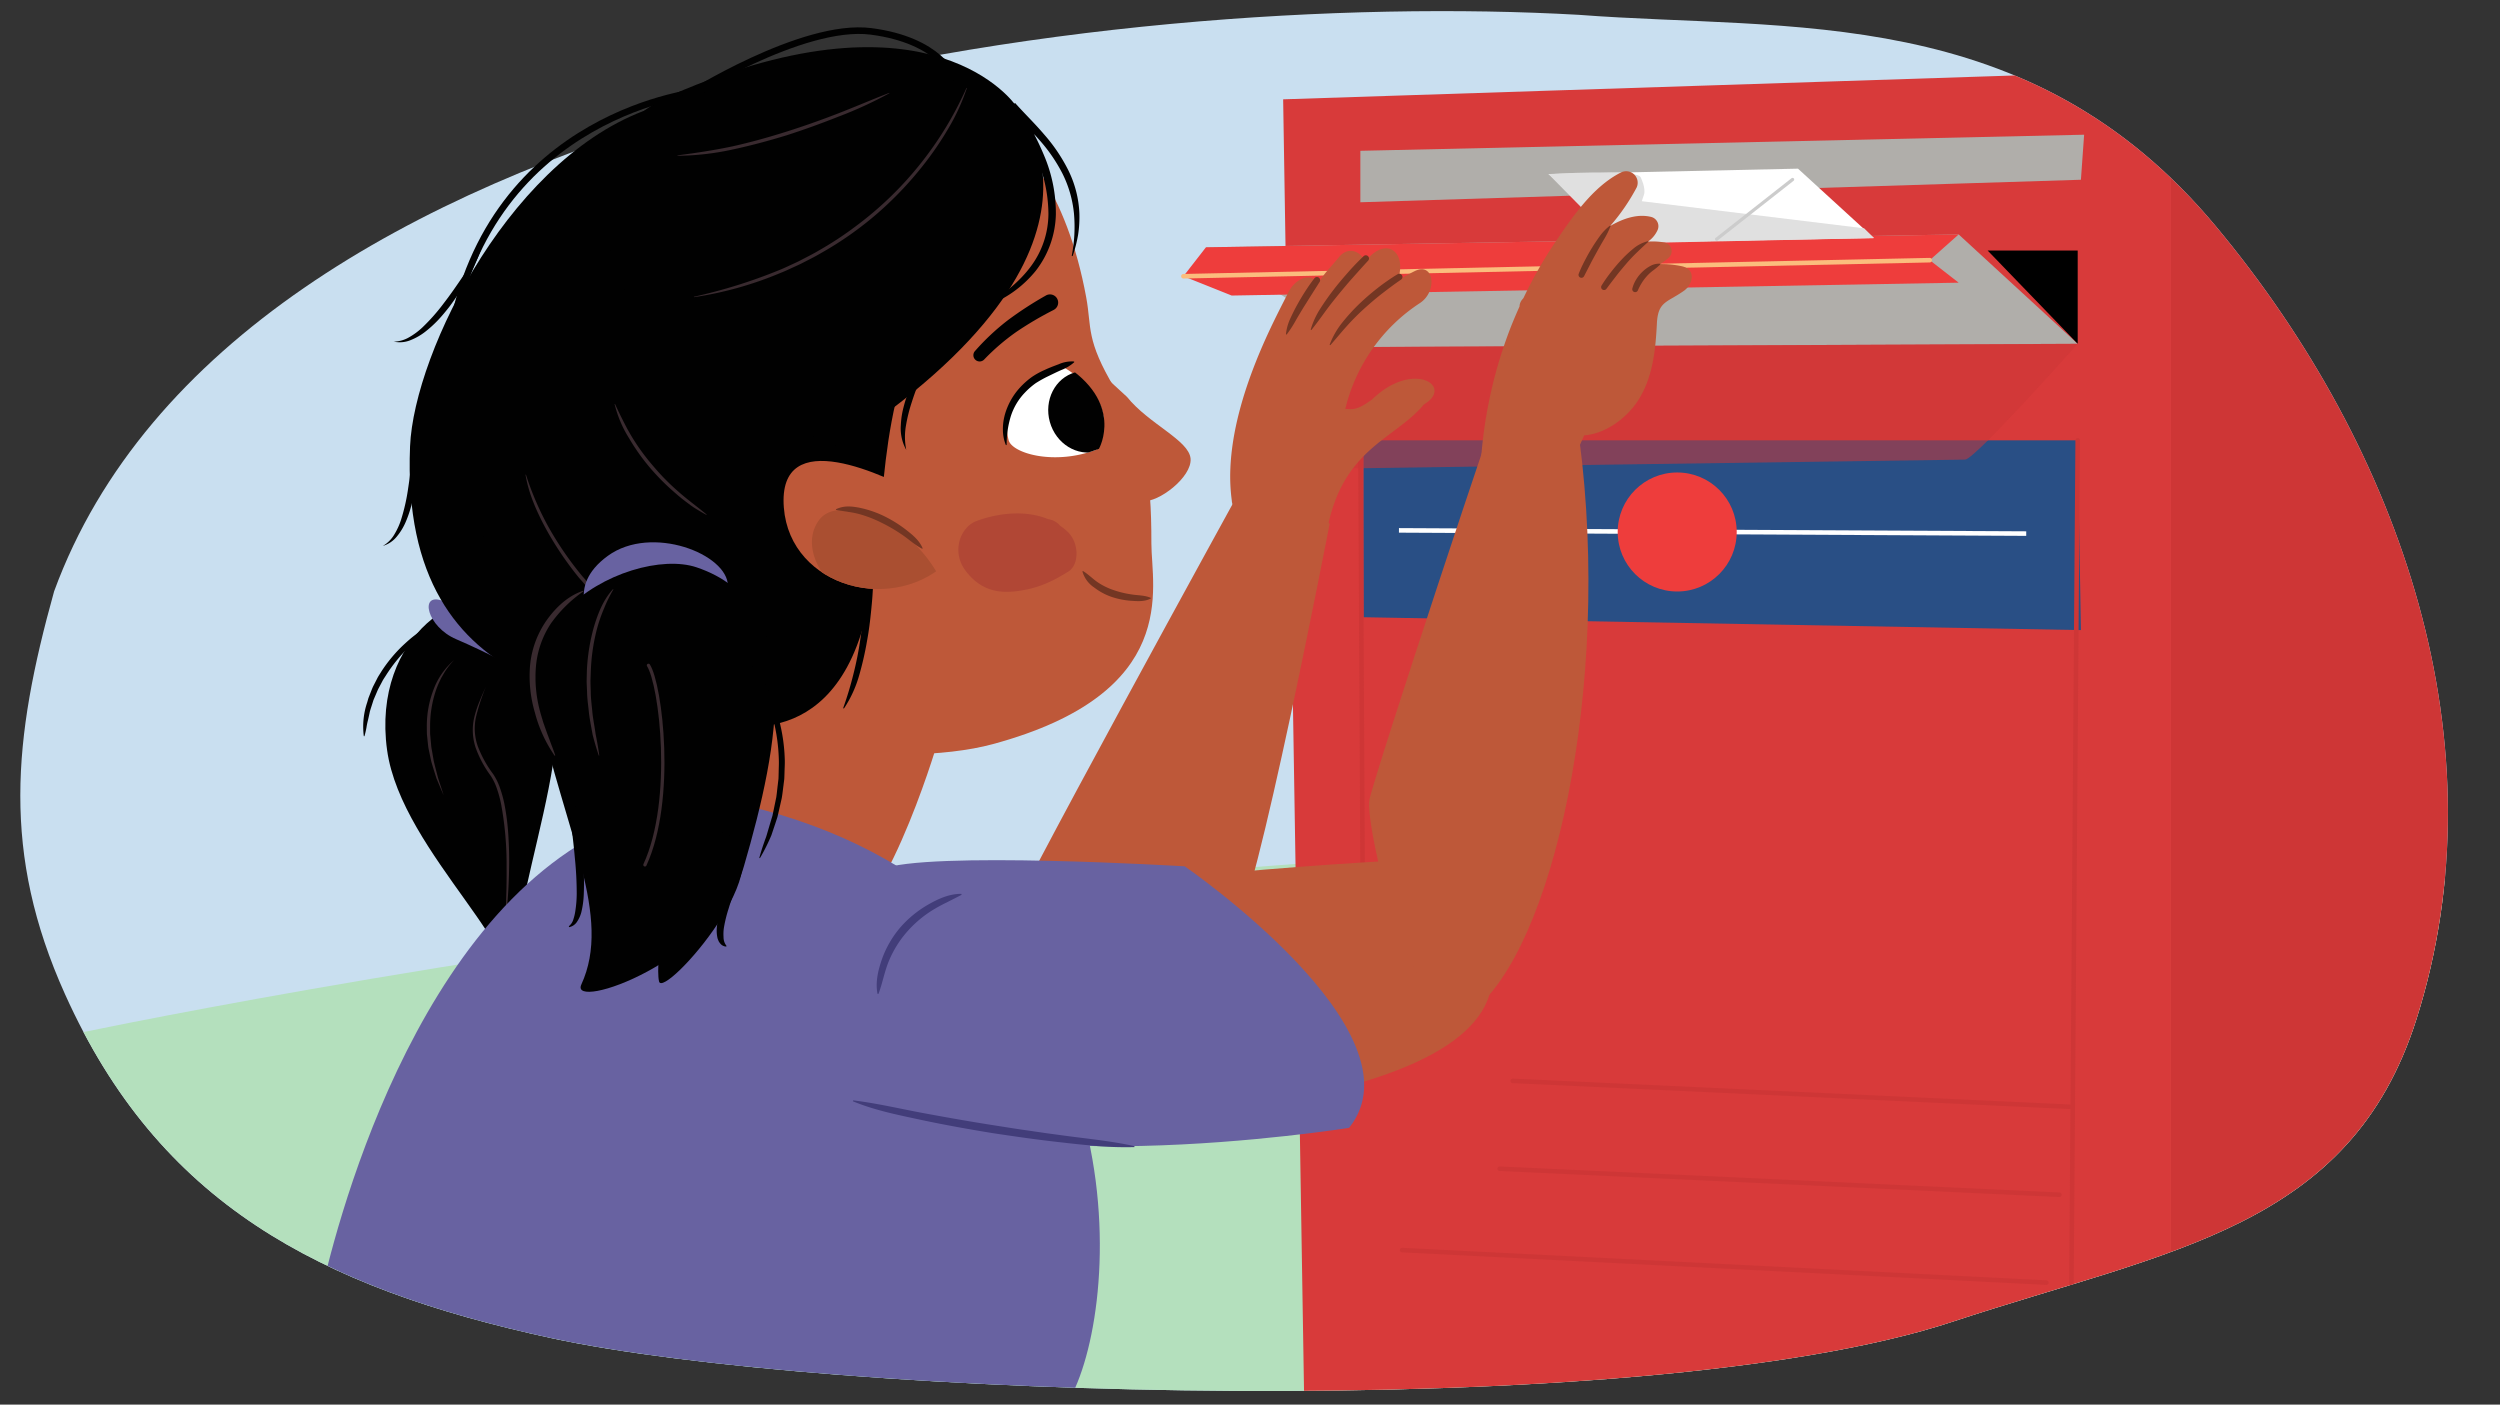 <svg xmlns="http://www.w3.org/2000/svg" xmlns:xlink="http://www.w3.org/1999/xlink" width="760" height="427" viewBox="0 0 760 427"><rect x="0" y="0" width="760" height="427" fill="#333333" stroke="none"/><defs><clipPath id="a"><path d="M479.956,4.508C338.988-3.5,71.756,28.765,16.451,179.766,3.917,224.735.475,259.412,19.767,302.248c28.542,63.373,76.783,89.124,147.846,104.535,82.1,17.806,330.217,26.663,426-5,66.131-21.861,120.81-28.337,141-92,26.316-82.979-4.2-172.791-61-241S543.824,9.426,479.956,4.508Z" fill="none"/></clipPath><clipPath id="b"><path d="M280.389,150.678c-10.933-5.99-44.111-22.22-42.1,3.64,1.9,24.434,34.039,32.97,50.759,15.58" fill="#be5839"/></clipPath><clipPath id="c"><path d="M322.955,110.535c-.824-.506-1.822.7-2.718,1.155-12.062,6.138-16.978,13.58-15.187,21.045,2.061,8.588,16.154,8.641,29.034,3.695C334.084,136.43,342.088,122.284,322.955,110.535Z" fill="none"/></clipPath></defs><g style="isolation:isolate"><g clip-path="url(#a)"><rect x="-24.387" y="-2.217" width="793" height="434" fill="#c9dff0"/><path d="M20.653,314.735s443.17-94.965,743.892-43.526l122.663,227.52L2.847,508.621Z" fill="#b4e0bd"/><polygon points="659.979 21.394 390.077 30.195 397.9 514.259 659.979 553.375 659.979 21.394" fill="#d83a3a"/><polygon points="413.546 45.842 633.575 40.952 632.598 54.643 413.546 61.488 413.546 45.842" fill="#b0aeaa"/><polygon points="631.62 104.516 595.437 71.267 366.607 75.179 414.524 105.494 631.62 104.516" fill="#b0aeaa"/><polygon points="595.437 71.267 366.607 75.179 359.762 83.98 374.43 89.847 595.437 85.936 586.636 79.091 595.437 71.267" fill="#ee3d3c"/><line x1="586.636" y1="79.091" x2="359.762" y2="83.98" fill="none" stroke="#fbbd7d" stroke-linecap="round" stroke-miterlimit="10" stroke-width="1.39"/><polygon points="604.238 76.157 631.62 76.157 631.62 104.516 604.238 76.157"/><polygon points="631.62 133.853 414.524 133.853 414.524 187.638 632.598 191.55 631.62 133.853" fill="#294f85"/><line x1="425.281" y1="161.235" x2="615.973" y2="162.213" fill="none" stroke="#fff" stroke-miterlimit="10" stroke-width="1.39"/><circle cx="509.87" cy="161.724" r="18.091" fill="#ee3d3c"/><polygon points="659.979 21.394 659.979 553.375 787.107 507.414 791.018 126.03 659.979 21.394" fill="#ce3636"/><line x1="631.62" y1="133.853" x2="629.044" y2="479.923" fill="none" stroke="#ce3636" stroke-linecap="round" stroke-miterlimit="10" stroke-width="1.39" style="mix-blend-mode:multiply"/><line x1="413.546" y1="132.875" x2="414.524" y2="322.589" fill="none" stroke="#ce3636" stroke-linecap="round" stroke-miterlimit="10" stroke-width="1.39" style="mix-blend-mode:multiply"/><path d="M631.62,104.516s-31.293,35.205-34.227,35.205-205.361,2.933-205.361,2.933l22.492-37.16Z" fill="#ce3636" opacity="0.54" style="mix-blend-mode:multiply"/><path d="M422.494-23.081C358.625-28,251.1-33.879,184.6,3.8S77.532,101.751,57.814,172.49c-12.534,44.968-18.339,94.922.953,137.758,28.542,63.373,121.988,74.227,191.964,94s240.781,79.564,336.564,47.9c66.131-21.861,104.306-65.27,124.5-128.933,26.316-82.979,9.177-177.566-47.622-245.774S486.362-18.163,422.494-23.081Z" fill="none"/><line x1="630.012" y1="336.498" x2="459.866" y2="328.584" fill="none" stroke="#ce3636" stroke-linecap="round" stroke-miterlimit="10" stroke-width="1.39" style="mix-blend-mode:multiply"/><line x1="626.055" y1="363.206" x2="455.909" y2="355.293" fill="none" stroke="#ce3636" stroke-linecap="round" stroke-miterlimit="10" stroke-width="1.39" style="mix-blend-mode:multiply"/><line x1="622.098" y1="389.915" x2="426.233" y2="380.023" fill="none" stroke="#ce3636" stroke-linecap="round" stroke-miterlimit="10" stroke-width="1.39" style="mix-blend-mode:multiply"/><polygon points="470.747 52.922 546.588 51.273 569.669 72.376 496.137 73.695 470.747 52.922" fill="#fff"/><path d="M498.775,53.911s1.649,3.3.99,5.276l-.66,1.978,67.6,8.244,2.967,2.967-78.148,1.649-20.774-21.1S497.786,51.273,498.775,53.911Z" fill="#e0e0e0"/><line x1="544.939" y1="54.57" x2="521.857" y2="72.706" fill="none" stroke="#ccc" stroke-linecap="round" stroke-miterlimit="10"/></g><path d="M415,79.681c-1.18-3.3-5.167-5-8.03-1.423-2.383,2.977-4.568,4.879-6.349,8.147-1.262-3.485-6.531-2.524-9.089,2.7-3.415,6.971-16.593,30.533-17.5,53.345a55.2,55.2,0,0,0,.429,9.68,4.621,4.621,0,0,0,2.849,4,5.029,5.029,0,0,0,1.419,2.592,4.178,4.178,0,0,0,3.066,3.435l6.843,2.32a5.524,5.524,0,0,0,1.568.278l4.129,1.276a5.941,5.941,0,0,0,4.738-.5c1.477,0,3.694-.289,3.932-1.86,4.106-27.3,20.7-29.7,29.9-40.756,9.175-5.369-3.12-13.628-15.7-1.567-5.034,3.774-6.132,2.9-8.245,3.006a53.353,53.353,0,0,1,22.725-32.241c5.411-3.588,4.255-12.585-1.6-9.7a56.729,56.729,0,0,0-6.481,3.754c1.512-1.664,1.563-1.133,1.919-3.4C426.662,75.509,420.432,72.326,415,79.681Z" fill="#be5839"/><path d="M425.916,85.007c-1.994,1.348-3.965,2.841-5.894,4.332s-3.774,3.11-5.588,4.745q-2.7,2.476-5.139,5.206c-1.634,1.817-3.155,3.7-4.821,5.583a.139.139,0,0,1-.2.019.146.146,0,0,1-.043-.156,24.663,24.663,0,0,1,3.725-6.556,58.707,58.707,0,0,1,5.058-5.594,71.565,71.565,0,0,1,5.68-4.937q1.473-1.17,3.025-2.236c1.032-.722,2.065-1.408,3.176-2.059a.971.971,0,0,1,1.038,1.64Z" fill="#733623"/><path d="M415.905,79.25c-1.529,1.643-3.035,3.353-4.545,5.034s-2.957,3.429-4.4,5.167c-1.42,1.758-2.835,3.521-4.154,5.35s-2.646,3.637-4.088,5.455a.141.141,0,0,1-.2.027.144.144,0,0,1-.051-.149,24.476,24.476,0,0,1,2.9-6.307q1.866-2.921,3.978-5.658c1.394-1.835,2.894-3.579,4.409-5.308s3.1-3.38,4.781-4.986a.971.971,0,0,1,1.384,1.361Z" fill="#733623"/><path d="M401.155,85.725l-2.509,3.952-2.492,3.97c-.8,1.337-1.62,2.667-2.382,4.026a34.226,34.226,0,0,1-2.584,3.971.144.144,0,0,1-.2.029.151.151,0,0,1-.057-.127,15,15,0,0,1,1.293-4.657c.666-1.454,1.377-2.885,2.151-4.279s1.588-2.762,2.45-4.1,1.768-2.637,2.751-3.912a.971.971,0,0,1,1.592,1.11Z" fill="#733623"/><path d="M378.688,145.986s-76.233,138.57-71.4,133.454c1.935-2.051,61.8,7.354,67.966,2.657S404.221,159.19,404.221,159.19Z" fill="#be5839"/><path d="M156.01,185.209c-14.084-10.532-43.166,7.791-38.334,42.819,4.37,31.681,47.4,64.534,34.357,75.694s-.32,29.076,3.758-9.663C160.086,253.259,184.261,206.337,156.01,185.209Z" fill="#010101"/><path d="M138.076,200.65a20.455,20.455,0,0,0-3.286,4.322l-.678,1.173-.58,1.223a23.709,23.709,0,0,0-1.009,2.506,33.985,33.985,0,0,0-1.77,10.6c.006.9-.014,1.8.01,2.7l.251,2.7c.044.449.066.9.127,1.349l.239,1.335.46,2.678c.4,1.766.879,3.519,1.333,5.281.558,1.73,1.148,3.453,1.682,5.206-.743-1.666-1.428-3.363-2.147-5.053-.553-1.744-1.121-3.492-1.618-5.261l-.573-2.7-.278-1.353c-.074-.454-.109-.915-.165-1.372l-.287-2.753c-.032-.922-.022-1.848-.033-2.772a30.8,30.8,0,0,1,2.052-10.848A21.78,21.78,0,0,1,138.076,200.65Z" fill="#392a2f"/><path d="M147.739,208.7a61.746,61.746,0,0,0-2.993,9.079,16.261,16.261,0,0,0,.573,9.274,34.814,34.814,0,0,0,4.6,8.263,18.307,18.307,0,0,1,2.137,4.415,35.3,35.3,0,0,1,1.284,4.686,71.956,71.956,0,0,1,1.2,9.58c.2,3.207.3,6.417.232,9.624a165.107,165.107,0,0,1-1.389,19.162c.218-3.193.4-6.386.487-9.582q.183-4.791.133-9.581a100.564,100.564,0,0,0-1.637-19,34.351,34.351,0,0,0-1.207-4.575,17.357,17.357,0,0,0-1.989-4.219,32.846,32.846,0,0,1-4.568-8.526,16.831,16.831,0,0,1-.323-9.628,33.123,33.123,0,0,1,1.547-4.568C146.41,211.615,147.079,210.16,147.739,208.7Z" fill="#392a2f"/><path d="M134.313,182.581c-6.892-2.41-4.523,7.945,4.379,11.743s20.407,9.84,20.407,9.84S165.866,193.616,134.313,182.581Z" fill="#6862a1"/><path d="M215.042,213.534s-34.425,53.146-26.163,57.978,45.577,10.9,62.1,12.111,33.841-57.27,33.841-57.27Z" fill="#be5839"/><path d="M232.29,246.28s-10.7-2.624-15.8-2.356c-75.283,3.963-107.641,104.551-116.9,140.9,19.818,9.506,42.435,16.412,68.026,21.962,33.077,7.173,93.1,12.893,159.248,15.1C342.28,387.01,343.7,276.556,232.29,246.28Z" fill="#6862a1"/><path d="M157.4,109.656c-22.318,47.617-4.7,58.609,30.6,95.288,21.553,22.4,84.609,29.193,113.823,21.268,57.418-15.577,48.187-47.62,48.2-60.96.03-21.8-2.044-31.971-11.084-47.092-8.927-14.931-7.018-18.444-8.723-27.735-5.893-32.109-19.986-49.617-33.36-56.147C296.862,34.278,212.6-8.106,157.4,109.656Z" fill="#be5839"/><path d="M342.61,120.661c6.61,8.252,18.892,13.168,19.326,18.789s-9.78,13.391-14.5,12.884l-18,4.633L327.7,106.958Z" fill="#be5839"/><path d="M320.285,94.236a104.827,104.827,0,0,0-11.271,6.627,66.488,66.488,0,0,0-9.843,8.447,1.9,1.9,0,0,1-2.783-2.586l.009-.011a70.672,70.672,0,0,1,10.031-9.4,109.224,109.224,0,0,1,11.459-7.443,2.49,2.49,0,1,1,2.5,4.305l-.088.049Z" fill="#010101"/><path d="M296.825,158.4c6.187-2.308,14.669-3.526,21.791-.584a5.862,5.862,0,0,1,3.448,1.756l.335.33a18.731,18.731,0,0,1,2.245,1.833c3.422,3.32,3.521,9.918.129,12.025-5.284,3.284-9.487,5.148-15.526,5.938-5.763.754-11.182-.215-15.689-6.159C289.1,167.658,291.968,160.217,296.825,158.4Z" fill="#a23232" opacity="0.43"/><path d="M280.772,97.172c8.992-19.579,4.384-47.649-10.886-64.472-18.5-20.38-49.288-6.741-70.209-.348-43.483,13.286-73.813,74.425-75.022,103.34-3.382,80.875,65.494,77.305,91.8,83.21,0,0,34.894,13.421,46.359-29.846C270.4,160.433,264.779,131.993,280.772,97.172Z" fill="#010101"/><path d="M204.509,28.728c79.049-34.223,104.28,3.355,104.28,3.355s39.726,42.41-53.969,103.7l-49.1-20.09S155.724,49.849,204.509,28.728Z" fill="#010101"/><path d="M265.543,172.557c.014,1.858-.053,3.681-.14,5.517s-.2,3.666-.373,5.492c-.34,3.654-.727,7.31-1.393,10.928a97.487,97.487,0,0,1-2.437,10.771,35.855,35.855,0,0,1-4.591,10.048.143.143,0,0,1-.2.035.148.148,0,0,1-.052-.169,108.111,108.111,0,0,0,3.118-10.388,101.374,101.374,0,0,0,2.089-10.629c.518-3.58.949-7.179,1.263-10.789.3-3.607.58-7.24.716-10.837v-.009a1,1,0,0,1,2,.03Z" fill="#010101"/><path d="M280.389,150.678c-10.933-5.99-44.111-22.22-42.1,3.64,1.9,24.434,34.039,32.97,50.759,15.58" fill="#be5839"/><g clip-path="url(#b)"><path d="M248.541,158.751c4.472-7.123,15.469-2.236,21.188.69,7.3,3.733,12.433,9.558,16.283,16.712,1,1.864-.5,4-2.3,4.463a6.48,6.48,0,0,1-2.782,2.342c-7.82,3.531-18.17,1.753-25.213-2.981C249.394,175.727,243.928,166.1,248.541,158.751Z" fill="#aa4f31"/></g><path d="M280.266,166.781c-2.3-1.2-3.993-2.852-6.014-4.212a49.194,49.194,0,0,0-6.237-3.646,37.18,37.18,0,0,0-6.682-2.609,27.533,27.533,0,0,0-3.487-.7,6.077,6.077,0,0,0-.88-.14l-.89-.143c-.6-.109-1.2-.14-1.842-.3l-.017,0a.138.138,0,0,1-.1-.166.141.141,0,0,1,.074-.089,8.57,8.57,0,0,1,3.777-.806,12.585,12.585,0,0,1,1.924.151,18.707,18.707,0,0,1,1.891.34,32,32,0,0,1,7.183,2.537,39.011,39.011,0,0,1,6.426,4.018c1.972,1.549,4.023,3.156,5.067,5.6a.139.139,0,0,1-.073.182A.146.146,0,0,1,280.266,166.781Z" fill="#733623"/><path d="M349.794,181.976c-1.907.969-3.922.793-5.9.667a24.21,24.21,0,0,1-5.9-1.163,18.6,18.6,0,0,1-5.354-2.875,8.7,8.7,0,0,1-3.57-4.831.142.142,0,0,1,.11-.168.152.152,0,0,1,.107.019c1.752,1.095,2.948,2.4,4.481,3.431a20.274,20.274,0,0,0,4.922,2.384,29.58,29.58,0,0,0,5.41,1.28c1.865.3,3.723.2,5.675.994a.144.144,0,0,1,.012.262Z" fill="#733623"/><path d="M323.5,111.724a3.858,3.858,0,0,0-3.259-.034c-12.062,6.138-15.486,14.646-13.624,22.093,1,4,13.885,7.828,26.765,2.882C333.378,136.665,342.628,123.473,323.5,111.724Z" fill="#fff"/><path d="M326.528,110.15a12.758,12.758,0,0,1-3.9,2.341c-1.361.6-2.691,1.26-4.016,1.9a36.529,36.529,0,0,0-3.763,2.1,22.54,22.54,0,0,0-3.221,2.8,18.457,18.457,0,0,0-4.347,7.267,28.994,28.994,0,0,0-1.257,8.606v.012a.139.139,0,0,1-.266.054,12.34,12.34,0,0,1-.874-4.556,17.334,17.334,0,0,1,.126-2.342,20.054,20.054,0,0,1,.474-2.308,20.464,20.464,0,0,1,4.572-8.192,24.214,24.214,0,0,1,3.516-3.147,23.936,23.936,0,0,1,4.1-2.266c1.385-.648,2.81-1.18,4.231-1.711a9.8,9.8,0,0,1,4.534-.82.152.152,0,0,1,.134.165A.162.162,0,0,1,326.528,110.15Z" fill="#010101"/><g clip-path="url(#c)"><ellipse cx="330.221" cy="125.187" rx="11.49" ry="12.457" transform="translate(-21.521 93.634) rotate(-15.636)" fill="#010101"/></g><path d="M300.133,92.615c4.991-3.255,9.69-6.871,13.151-11.506a26.917,26.917,0,0,0,5.437-16.017,43.424,43.424,0,0,0-3.536-16.916,85.2,85.2,0,0,0-8.431-15.435l1.837-1.428c2.83,3.169,5.989,6.222,8.838,9.572a50.7,50.7,0,0,1,7.4,11,32.579,32.579,0,0,1,3.3,12.875,35.1,35.1,0,0,1-.389,6.622,40.1,40.1,0,0,1-1.632,6.368.147.147,0,0,1-.284-.076,45.5,45.5,0,0,0,.659-12.8,34.709,34.709,0,0,0-3.492-12.1,48.61,48.61,0,0,0-7.229-10.455c-2.815-3.235-5.962-6.174-8.923-9.473l1.837-1.429a83.482,83.482,0,0,1,8.728,15.855,44.922,44.922,0,0,1,3.581,17.869,29.066,29.066,0,0,1-6.111,17.175,34.388,34.388,0,0,1-14.609,10.552.148.148,0,0,1-.192-.083A.149.149,0,0,1,300.133,92.615Z" fill="#010101"/><path d="M146.456,157.519c.579,1.9,1.392,3.938,2.15,5.887q1.185,2.943,2.412,5.872,2.468,5.85,5.223,11.573c1.84,3.811,3.771,7.578,5.859,11.256,2.067,3.693,4.265,7.3,6.528,10.9a.094.094,0,0,1-.028.13.1.1,0,0,1-.122-.018,78.122,78.122,0,0,1-7.391-10.422c-2.189-3.66-4.171-7.434-6.088-11.238s-3.653-7.7-5.322-11.614q-1.258-2.935-2.386-5.927c-.746-2.02-1.5-3.939-2.119-6.11a.656.656,0,0,1,1.259-.372Z" fill="#010101"/><path d="M159.9,144.333a88.621,88.621,0,0,0,6.987,16.125,100.139,100.139,0,0,0,9.95,14.484c1.945,2.195,3.782,4.492,5.893,6.536,1.037,1.038,2.027,2.125,3.1,3.123l3.264,2.957c.547.49,1.082.993,1.639,1.472l1.72,1.376,3.421,2.781c2.336,1.783,4.716,3.508,7.018,5.37a.067.067,0,0,1,.015.092.07.07,0,0,1-.088.018c-1.264-.76-2.52-1.541-3.757-2.35s-2.511-1.573-3.675-2.485l-3.508-2.719-1.744-1.374c-.565-.478-1.109-.981-1.664-1.471l-3.314-2.956c-1.093-1-2.1-2.087-3.156-3.126-2.146-2.048-4.02-4.351-6-6.555a100.293,100.293,0,0,1-9.949-14.714c-2.807-5.2-5.307-10.686-6.283-16.559a.066.066,0,0,1,.054-.076.067.067,0,0,1,.074.045Z" fill="#392a2f"/><path d="M293.913,26.823a63.815,63.815,0,0,1-5.707,12.387,97.555,97.555,0,0,1-7.731,11.26,106.887,106.887,0,0,1-9.144,10.153,100.116,100.116,0,0,1-10.374,8.9,103.424,103.424,0,0,1-11.448,7.461c-1.959,1.166-4.017,2.151-6.038,3.2-1.021.5-2.068.955-3.1,1.435s-2.066.96-3.131,1.367a109.012,109.012,0,0,1-26.22,7.346A.066.066,0,0,1,211,90.2a159.386,159.386,0,0,0,25.878-8.088c1.054-.408,2.073-.9,3.1-1.371s2.057-.934,3.067-1.439c2-1.052,4.033-2.037,5.968-3.2a102.7,102.7,0,0,0,11.3-7.446A105.069,105.069,0,0,0,279.73,49.879a105.785,105.785,0,0,0,14.058-23.1.066.066,0,0,1,.085-.039A.069.069,0,0,1,293.913,26.823Z" fill="#392a2f"/><path d="M270.323,28.37A122.523,122.523,0,0,1,255,35.417c-5.23,2.072-10.522,3.994-15.881,5.719-5.384,1.649-10.825,3.116-16.335,4.3a80.989,80.989,0,0,1-16.767,1.917.066.066,0,0,1-.066-.067.068.068,0,0,1,.059-.065c5.579-.714,11.094-1.559,16.577-2.709,5.465-1.217,10.864-2.719,16.206-4.4s10.632-3.548,15.859-5.573,10.373-4.245,15.616-6.281a.068.068,0,0,1,.086.036A.068.068,0,0,1,270.323,28.37Z" fill="#392a2f"/><path d="M186.977,122.852c.789,1.686,1.567,3.345,2.406,4.981.4.828.85,1.628,1.26,2.448.457.8.9,1.6,1.371,2.388a63.818,63.818,0,0,0,6.47,8.9,69.284,69.284,0,0,0,7.714,7.856c2.746,2.456,5.742,4.577,8.59,6.97a.067.067,0,0,1,.012.093.068.068,0,0,1-.084.018c-.817-.44-1.626-.9-2.417-1.389a25.582,25.582,0,0,1-2.342-1.516c-1.493-1.109-2.992-2.216-4.377-3.462a70.236,70.236,0,0,1-7.92-7.87,63.938,63.938,0,0,1-6.464-9.113,35.142,35.142,0,0,1-4.343-10.259.067.067,0,0,1,.048-.081A.07.07,0,0,1,186.977,122.852Z" fill="#392a2f"/><path d="M180.351,189.376s-8.857-10.737,4.429-20.4,36.5-.537,36.5,9.126-5.905,16.1-11.944,12.482S180.351,189.376,180.351,189.376Z" fill="#6862a1"/><path d="M211.756,172.466c-10.29-3.465-28.9,1.555-40.018,13.255-6.893,7.251-10.912,17.067-8.3,29.02,8.455,38.653,22.754,63.927,13.287,84.552-3.758,8.187,40.933-6.845,49.389-35.834C237.023,226.064,245.19,183.721,211.756,172.466Z" fill="#010101"/><path d="M213.233,27.788S148.812,33.694,137,102.409" fill="none" stroke="#010101" stroke-linecap="round" stroke-miterlimit="10" stroke-width="2"/><path d="M208.4,29.4S243.832,6.852,264.769,9.536,290,23.494,290,23.494" fill="none" stroke="#010101" stroke-linecap="round" stroke-miterlimit="10" stroke-width="2"/><path d="M126.087,128.238a63.264,63.264,0,0,1,.721,10.186,70.957,70.957,0,0,1-.741,10.219c-.283,1.692-.593,3.383-1.027,5.054a34.921,34.921,0,0,1-1.678,4.913,18.1,18.1,0,0,1-2.71,4.477,8.584,8.584,0,0,1-4.274,2.875,9.64,9.64,0,0,0,3.485-3.459,21.174,21.174,0,0,0,2.045-4.46,58.775,58.775,0,0,0,2.183-9.7c.517-3.3.85-6.638,1.164-9.989Z" fill="#010101"/><path d="M146.378,75.464a63.307,63.307,0,0,1-4.272,9.275,70.793,70.793,0,0,1-5.569,8.6c-1.062,1.347-2.148,2.68-3.333,3.936a35.107,35.107,0,0,1-3.836,3.5,18.166,18.166,0,0,1-4.53,2.619,8.6,8.6,0,0,1-5.131.462,9.646,9.646,0,0,0,4.721-1.354,21.265,21.265,0,0,0,3.939-2.924,58.85,58.85,0,0,0,6.583-7.453c2.042-2.642,3.942-5.409,5.829-8.2Z" fill="#010101"/><path d="M186.447,179.223a44.078,44.078,0,0,0-2.84,5.8,48.08,48.08,0,0,0-2.11,6.088,58.676,58.676,0,0,0-1.88,12.749l-.112,3.231c.012,1.078.062,2.156.092,3.234,0,2.161.331,4.3.507,6.456.246,2.146.682,4.268.969,6.413.42,2.123.812,4.253,1.094,6.425a.073.073,0,0,1-.058.086.079.079,0,0,1-.084-.049c-.7-2.063-1.32-4.163-1.859-6.28-.394-2.148-.822-4.3-1.106-6.463-.2-2.177-.563-4.343-.59-6.537-.043-1.094-.106-2.188-.131-3.283l.075-3.289a59.144,59.144,0,0,1,2.063-12.978c1.229-4.187,2.858-8.425,5.857-11.7a.073.073,0,0,1,.1,0,.072.072,0,0,1,.013.091Z" fill="#392a2f"/><path d="M197.128,202.26c3.757,5.905,8.052,40.8-1.074,60.662" fill="none" stroke="#392a2f" stroke-linecap="round" stroke-miterlimit="10"/><path d="M203.57,266.143s-4.595,26.212-3.221,32.211c1.3,5.694,39.725-37.579,19.862-45.095C211.646,250.018,203.57,266.143,203.57,266.143Z" fill="#010101"/><path d="M177.311,179.813a40.047,40.047,0,0,0-9.86,9.761,28.02,28.02,0,0,0-4.512,12.89,39.534,39.534,0,0,0,1.233,13.782c.288,1.131.655,2.243.979,3.366l1.172,3.315c.429,1.092.825,2.2,1.231,3.31.435,1.1.846,2.21,1.219,3.351a.112.112,0,0,1-.068.142.116.116,0,0,1-.127-.04,41.424,41.424,0,0,1-5.958-13.025,39.123,39.123,0,0,1-1.48-14.383,28.607,28.607,0,0,1,4.968-13.62c2.795-3.952,6.484-7.483,11.11-9.049a.11.11,0,0,1,.1.193Z" fill="#392a2f"/><path d="M131.151,190.545c-2.469,2.376-5.105,4.378-7.452,6.764a47.732,47.732,0,0,0-6.217,7.767c-.428.708-.933,1.374-1.3,2.117l-1.162,2.195c-.358.745-.653,1.52-.991,2.276l-.487,1.143-.376,1.183c-.242.791-.524,1.574-.735,2.375-.161.812-.346,1.621-.533,2.431a22.567,22.567,0,0,0-.506,2.451c-.161.824-.339,1.652-.586,2.489l0,.011a.111.111,0,0,1-.217-.016,22.951,22.951,0,0,1,1.047-10.226l.356-1.25.47-1.21c.325-.8.613-1.624.984-2.406l1.186-2.312c.377-.782.891-1.483,1.33-2.229a43.585,43.585,0,0,1,6.6-7.949c2.51-2.332,5.164-4.637,8.478-5.795a.112.112,0,0,1,.115.186Z" fill="#010101"/><path d="M228.348,202.189a26.1,26.1,0,0,1,4.574,6.293,48.416,48.416,0,0,1,2.988,7.2,53.821,53.821,0,0,1,2.666,15.337c.04,1.3-.061,2.6-.086,3.9-.027.65-.033,1.3-.077,1.95l-.241,1.935c-.171,1.288-.3,2.584-.527,3.861l-.861,3.8-.438,1.895-.6,1.848-1.234,3.683a58.08,58.08,0,0,1-3.462,6.93.11.11,0,0,1-.2-.083l0-.011c.34-1.253.718-2.479,1.122-3.69l.625-1.805a15.549,15.549,0,0,0,.606-1.805l1.077-3.651.552-1.819.388-1.859.764-3.718c.194-1.248.292-2.51.454-3.762l.221-1.881c.037-.629.036-1.261.057-1.891.013-1.261.1-2.524.054-3.783a55.774,55.774,0,0,0-2.405-14.887,71.83,71.83,0,0,0-6.183-13.846l0-.009a.11.11,0,0,1,.173-.133Z" fill="#010101"/><path d="M225.175,264.06c-.012,2.317-.977,4.161-1.664,6.142s-1.394,3.932-1.981,5.915a40.893,40.893,0,0,0-1.465,5.933,13.433,13.433,0,0,0-.108,2.868,4.2,4.2,0,0,0,.852,2.565l.013.016a.157.157,0,0,1-.028.219.154.154,0,0,1-.106.033,2.445,2.445,0,0,1-1.656-.833,4.278,4.278,0,0,1-.557-.787c-.12-.282-.242-.573-.336-.864a10.442,10.442,0,0,1-.206-3.444,31.189,31.189,0,0,1,1.292-6.413A57.6,57.6,0,0,1,221.5,269.4c.89-1.936,1.6-3.971,3.409-5.465a.161.161,0,0,1,.227.021A.174.174,0,0,1,225.175,264.06Z" fill="#010101"/><path d="M173.116,238.749c1.482,3.483,1.972,7.147,2.586,10.8s1.09,7.326,1.453,11.023a82.238,82.238,0,0,1,.316,11.189,27.085,27.085,0,0,1-.772,5.655,9.535,9.535,0,0,1-1.226,2.711,3.7,3.7,0,0,1-2.454,1.728l-.1-.277A4.094,4.094,0,0,0,174.3,279.5a14.444,14.444,0,0,0,.589-2.494,35.7,35.7,0,0,0,.436-5.322,107.055,107.055,0,0,0-.574-10.9c-.312-3.644-.759-7.285-1.194-10.934-.4-3.654-1.2-7.253-.736-11.071Z" fill="#010101"/><path d="M282.484,108.314l-2.8,7c-.9,2.323-1.779,4.639-2.515,6.989a47.444,47.444,0,0,0-1.764,7.123,19.756,19.756,0,0,0,.1,7.343,13.365,13.365,0,0,1-1.653-7.486,26.451,26.451,0,0,1,.449-3.854c.257-1.264.594-2.506.965-3.734a43.248,43.248,0,0,1,3.007-7.033A36.231,36.231,0,0,1,282.484,108.314Z" fill="#010101"/><path d="M425.232,261.587c-2.213-.017-124.109,6.572-139.356,20.244s-9.434,56.089,24.246,58.21,154.3-4.733,142.718-49.235S425.232,261.587,425.232,261.587Z" fill="#be5839"/><path d="M410.124,342.863s-119.606,19.028-146.172-13.076-9.23-59.774,4.006-65.5c13.146-5.689,92.21-.924,92.21-.924S433.44,313.807,410.124,342.863Z" fill="#6862a1"/><path d="M259.36,334.509c7.224.88,14.225,2.551,21.325,3.87s14.2,2.57,21.327,3.691c3.565.55,7.125,1.147,10.7,1.636l5.356.782,5.364.725c7.155.98,14.336,1.632,21.449,3.214l-.026.293a108.015,108.015,0,0,1-10.877-.284c-3.608-.313-7.213-.664-10.808-1.095-7.2-.768-14.374-1.81-21.537-2.89-7.149-1.17-14.283-2.448-21.372-3.949-7.077-1.528-14.217-2.913-20.979-5.71Z" fill="#423d7a"/><path d="M266.761,302.122c-.7-3.626.209-7.253,1.4-10.673a30.919,30.919,0,0,1,5.473-9.442,33.069,33.069,0,0,1,8.4-6.935c3.125-1.8,6.518-3.37,10.229-3.344l.06.287c-1.584.847-3.132,1.62-4.668,2.4a46.965,46.965,0,0,0-4.5,2.484,34.54,34.54,0,0,0-7.683,6.672,32.033,32.033,0,0,0-5.286,8.653c-1.307,3.178-1.865,6.516-3.124,9.918Z" fill="#423d7a"/><path d="M511.952,88.373c2.638-1.872,3.828-6.474-.721-7.444a29,29,0,0,0-6.556-.638,19.446,19.446,0,0,0,2.732-2.057,2.687,2.687,0,0,0-1.384-4.514,20.388,20.388,0,0,0-5.047-.268,8.553,8.553,0,0,0,2.841-3.324,2.91,2.91,0,0,0-1.935-4.2c-4.118-.98-8.429.481-12.389,2.775a61.792,61.792,0,0,0,8.064-11.736,3.5,3.5,0,0,0-4.826-4.514c-8.516,4.294-14.819,13.63-19.872,21.087A130.146,130.146,0,0,0,463.137,90.6c-.164.2-.336.388-.49.59a3.358,3.358,0,0,0-.709,1.984q-1.393,3.085-2.644,6.228a138.548,138.548,0,0,0-9.1,59.576c.363,6.033,9.686,6.673,10.951,1.776.267,4.123,7.655,6.01,9.455,2.027,2.822-6.241,4.169-13.012,6.5-19.449,1.344-3.718,2.857-7.367,4.481-10.971,6.635-.543,12.781-5.25,16.142-10.245,4.71-7,5.561-15.611,5.975-23.813.331-6.553,2.959-6.31,7.807-9.621C511.652,88.584,511.8,88.481,511.952,88.373Z" fill="#be5839"/><path d="M479.931,83.222a40.722,40.722,0,0,1,1.833-3.985c.678-1.289,1.371-2.571,2.145-3.806.753-1.248,1.577-2.453,2.428-3.636a14.915,14.915,0,0,1,3.055-3.171.133.133,0,0,1,.185.027.138.138,0,0,1,.017.127,25.574,25.574,0,0,1-1.922,3.9c-.735,1.222-1.431,2.466-2.124,3.712-.677,1.253-1.381,2.493-2.03,3.762l-1.948,3.787-.014.027a.894.894,0,0,1-1.625-.741Z" fill="#733623"/><path d="M486.871,86.81a44.794,44.794,0,0,1,2.823-4.033c1.011-1.289,2.045-2.565,3.183-3.754a34.846,34.846,0,0,1,3.608-3.395,10.907,10.907,0,0,1,4.435-2.291.132.132,0,0,1,.155.1.137.137,0,0,1-.044.127c-1.238,1.091-2.354,2.164-3.491,3.262a47.435,47.435,0,0,0-3.252,3.463c-1.032,1.21-2.061,2.43-3.033,3.7s-1.962,2.536-2.894,3.808l-.01.013a.894.894,0,0,1-1.48-1Z" fill="#733623"/><path d="M496.231,87.714a9.656,9.656,0,0,1,1.2-2.8,11.053,11.053,0,0,1,1.892-2.326,10.807,10.807,0,0,1,2.417-1.757,5.322,5.322,0,0,1,2.889-.66.139.139,0,0,1,.09.234l-.006.006a21.105,21.105,0,0,1-2.12,1.772,12.454,12.454,0,0,0-1.916,1.735,14.133,14.133,0,0,0-1.554,2.048,16.724,16.724,0,0,0-1.175,2.231l-.037.085a.892.892,0,0,1-1.684-.568Z" fill="#733623"/><path d="M458.064,116.22c-1.032.637-40.274,119.362-41.771,126.934s14.595,79.788,33.364,62.5c24.248-22.332,41.09-104.195,29.466-179.169S458.064,116.22,458.064,116.22Z" fill="#be5839"/></g></svg>